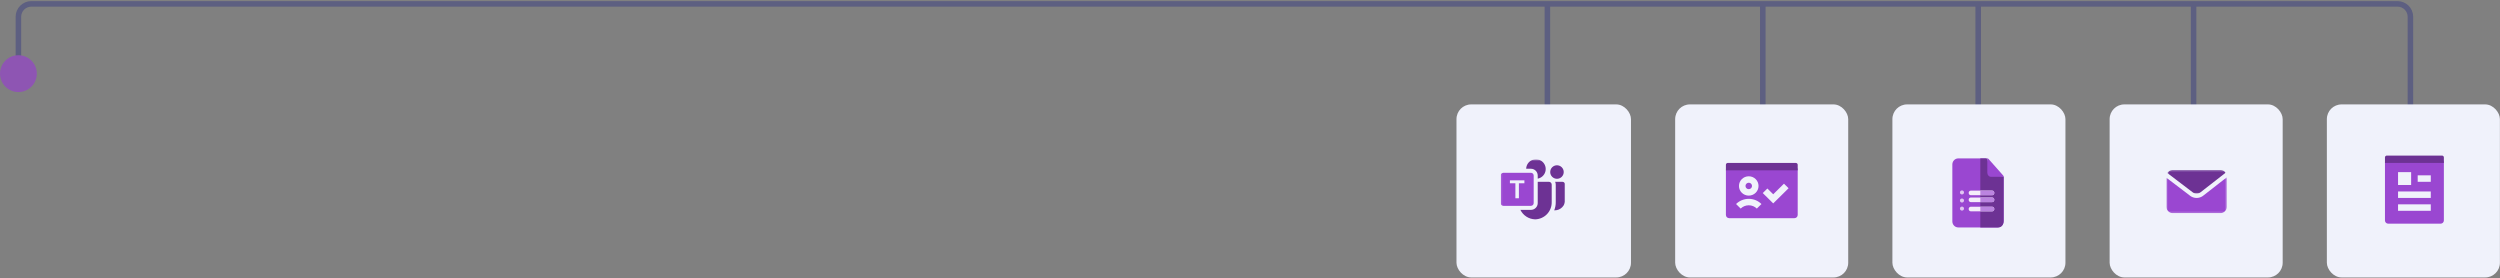 <svg xmlns="http://www.w3.org/2000/svg" width="1358" height="151" viewBox="0 0 1358 151" fill="none"><rect x="0" y="0" width="1358" height="151" fill="#808080" stroke="none"/><g opacity="0.4"><path d="M10 35.455V9.109C10 5.243 13.134 2.109 17 2.109H1302.34C1306.21 2.109 1309.34 5.243 1309.34 9.109V58.082" stroke="#282C81" stroke-width="3"></path><path d="M1191.56 2V58.342" stroke="#282C81" stroke-width="3"></path><path d="M1074.56 2V58.342" stroke="#282C81" stroke-width="3"></path><path d="M957.551 2V58.342" stroke="#282C81" stroke-width="3"></path><path d="M840.543 2V58.342" stroke="#282C81" stroke-width="3"></path></g><rect x="791.16" y="56.711" width="94.79" height="94" rx="8" fill="#F0F2FB"></rect><g clip-path="url(#clip0_1385_479)"><mask id="mask0_1385_479" style="mask-type:luminance" maskUnits="userSpaceOnUse" x="815" y="86" width="36" height="36"><path d="M850.231 86.516H815.145V121.602H850.231V86.516Z" fill="white"></path></mask><g mask="url(#mask0_1385_479)"><path d="M835.29 97.033C836.275 96.85 837.188 96.392 837.924 95.713C838.66 95.033 839.188 94.159 839.448 93.191C839.708 92.223 839.688 91.202 839.392 90.245C839.096 89.288 838.535 88.434 837.773 87.783C837.012 87.132 836.082 86.709 835.091 86.564C834.1 86.419 833.088 86.557 832.172 86.963C831.256 87.369 830.474 88.026 829.916 88.858C829.358 89.69 829.046 90.663 829.018 91.664H831.601C833.638 91.664 835.29 93.316 835.29 95.353V97.033ZM825.871 114.001H831.601C833.638 114.001 835.29 112.35 835.29 110.313V98.75H841.393C841.799 98.76 842.185 98.931 842.465 99.225C842.745 99.52 842.898 99.913 842.888 100.32V109.736C842.945 112.174 842.031 114.535 840.348 116.3C838.665 118.066 836.351 119.091 833.913 119.15C830.364 119.063 827.334 116.979 825.871 113.997V114.001ZM849.416 93.449C849.416 93.932 849.321 94.409 849.137 94.855C848.952 95.3 848.682 95.705 848.341 96.046C848 96.387 847.595 96.657 847.15 96.842C846.704 97.026 846.227 97.121 845.744 97.121C845.262 97.121 844.785 97.026 844.339 96.842C843.894 96.657 843.489 96.387 843.148 96.046C842.807 95.705 842.536 95.3 842.352 94.855C842.167 94.409 842.072 93.932 842.072 93.449C842.072 92.476 842.459 91.541 843.148 90.853C843.836 90.164 844.77 89.777 845.744 89.777C846.718 89.777 847.652 90.164 848.341 90.853C849.03 91.541 849.416 92.476 849.416 93.449ZM844.509 114.256L844.245 114.251C844.83 112.811 845.115 111.266 845.081 109.712V100.342C845.089 99.794 844.977 99.251 844.752 98.752H848.682C849.537 98.752 850.232 99.447 850.232 100.302V108.559C850.231 110.069 849.63 111.518 848.562 112.586C847.494 113.654 846.046 114.255 844.535 114.256H844.509Z" fill="#6D3294"></path><path d="M816.64 93.859H831.6C832.427 93.859 833.096 94.528 833.096 95.355V110.315C833.096 110.512 833.058 110.706 832.983 110.888C832.908 111.07 832.798 111.235 832.659 111.374C832.52 111.513 832.355 111.623 832.173 111.698C831.991 111.773 831.797 111.811 831.6 111.811H816.64C816.444 111.811 816.249 111.773 816.067 111.698C815.885 111.623 815.72 111.513 815.581 111.374C815.442 111.235 815.332 111.07 815.257 110.888C815.182 110.706 815.144 110.512 815.145 110.315V95.353C815.145 94.526 815.813 93.859 816.64 93.859ZM828.056 99.552V97.973H820.184V99.552H823.16V107.699H825.067V99.552H828.056Z" fill="#9A47D1"></path></g></g><rect x="909.95" y="56.711" width="94" height="94" rx="8" fill="#F0F2FB"></rect><path d="M939.284 90.508C938.305 90.508 937.512 91.291 937.512 92.258V116.758C937.512 117.724 938.305 118.508 939.284 118.508H974.739C975.718 118.508 976.512 117.724 976.512 116.758V92.258C976.512 91.291 975.718 90.508 974.739 90.508H939.284ZM951.694 101.008C951.694 100.041 950.9 99.258 949.921 99.258C948.942 99.258 948.148 100.041 948.148 101.008C948.148 101.974 948.942 102.758 949.921 102.758C950.9 102.758 951.694 101.974 951.694 101.008ZM955.239 101.008C955.239 103.907 952.858 106.258 949.921 106.258C946.984 106.258 944.603 103.907 944.603 101.008C944.603 98.108 946.984 95.758 949.921 95.758C952.858 95.758 955.239 98.108 955.239 101.008ZM945.537 113.302L943.03 110.827C944.793 109.087 947.233 108.008 949.925 108.008C952.616 108.008 955.056 109.087 956.819 110.827L954.312 113.302C953.187 112.191 951.638 111.508 949.925 111.508C948.211 111.508 946.662 112.191 945.537 113.302ZM971.561 102.245L964.47 109.245L963.216 110.483L961.963 109.245L957.531 104.87L960.038 102.395L963.216 105.533L969.054 99.77L971.561 102.245Z" fill="#9A47D1"></path><path d="M937.512 89.508C937.512 88.956 937.959 88.508 938.512 88.508H975.512C976.064 88.508 976.512 88.956 976.512 89.508V92.508H937.512V89.508Z" fill="#6D3294"></path><rect x="1027.95" y="56.711" width="94" height="94" rx="8" fill="#F0F2FB"></rect><path d="M1088.38 95.933L1080.87 93.736L1078.73 86.045H1063.72C1061.95 86.045 1060.51 87.521 1060.51 89.341V120.249C1060.51 122.07 1061.95 123.545 1063.72 123.545H1085.16C1086.94 123.545 1088.38 122.07 1088.38 120.249V95.933Z" fill="#9A47D1"></path><path d="M1065.74 105.63C1066.36 105.63 1066.86 105.139 1066.86 104.533C1066.86 103.927 1066.36 103.436 1065.74 103.436C1065.13 103.436 1064.63 103.927 1064.63 104.533C1064.63 105.139 1065.13 105.63 1065.74 105.63Z" fill="#E0C6F1"></path><path d="M1065.74 110.019C1066.36 110.019 1066.86 109.528 1066.86 108.922C1066.86 108.316 1066.36 107.825 1065.74 107.825C1065.13 107.825 1064.63 108.316 1064.63 108.922C1064.63 109.528 1065.13 110.019 1065.74 110.019Z" fill="#E0C6F1"></path><path d="M1065.74 114.408C1066.36 114.408 1066.86 113.916 1066.86 113.311C1066.86 112.705 1066.36 112.213 1065.74 112.213C1065.13 112.213 1064.63 112.705 1064.63 113.311C1064.63 113.916 1065.13 114.408 1065.74 114.408Z" fill="#E0C6F1"></path><path d="M1088.38 96.045V119.795C1088.38 122.295 1087.11 123.545 1085.36 123.545H1075.71V86.045H1079.51L1081.28 93.736L1088.38 96.045Z" fill="#6D3294"></path><path d="M1082.15 106.045H1070.54C1069.89 106.045 1069.38 105.486 1069.38 104.795C1069.38 104.104 1069.89 103.545 1070.54 103.545H1082.15C1082.79 103.545 1083.31 104.104 1083.31 104.795C1083.31 105.486 1082.79 106.045 1082.15 106.045Z" fill="#F5EDFA"></path><path d="M1082.15 109.795H1070.54C1069.89 109.795 1069.38 109.236 1069.38 108.545C1069.38 107.854 1069.89 107.295 1070.54 107.295H1082.15C1082.79 107.295 1083.31 107.854 1083.31 108.545C1083.31 109.236 1082.79 109.795 1082.15 109.795Z" fill="#F5EDFA"></path><path d="M1082.15 114.795H1070.54C1069.89 114.795 1069.38 114.236 1069.38 113.545C1069.38 112.854 1069.89 112.295 1070.54 112.295H1082.15C1082.79 112.295 1083.31 112.854 1083.31 113.545C1083.31 114.236 1082.79 114.795 1082.15 114.795Z" fill="#F5EDFA"></path><path d="M1075.71 114.795H1082.22C1082.82 114.795 1083.31 114.236 1083.31 113.545C1083.31 112.854 1082.82 112.295 1082.22 112.295H1075.71V114.795Z" fill="#BB84E0"></path><path d="M1075.71 109.795H1082.22C1082.82 109.795 1083.31 109.236 1083.31 108.545C1083.31 107.854 1082.82 107.295 1082.22 107.295H1075.71V109.795Z" fill="#BB84E0"></path><path d="M1075.71 106.045H1082.22C1082.82 106.045 1083.31 105.486 1083.31 104.795C1083.31 104.104 1082.82 103.545 1082.22 103.545H1075.71V106.045Z" fill="#BB84E0"></path><path d="M1088.38 96.045H1081.48C1080.4 96.045 1079.51 95.045 1079.51 93.823V86.045C1079.76 86.045 1080.02 86.156 1080.2 86.379L1088.08 95.267C1088.28 95.467 1088.38 95.756 1088.38 96.045Z" fill="#9A47D1"></path><rect x="1145.95" y="56.711" width="94" height="94" rx="8" fill="#F0F2FB"></rect><mask id="mask1_1385_479" style="mask-type:luminance" maskUnits="userSpaceOnUse" x="1177" y="92" width="32" height="14"><path d="M1177.31 92.34H1208.98V105.202H1177.31V92.34Z" fill="white"></path></mask><g mask="url(#mask1_1385_479)"><path d="M1191.04 104.446C1191.11 104.504 1191.19 104.559 1191.27 104.612C1191.35 104.664 1191.44 104.713 1191.52 104.758C1191.61 104.803 1191.69 104.845 1191.78 104.883C1191.87 104.922 1191.96 104.956 1192.05 104.987C1192.14 105.018 1192.23 105.045 1192.33 105.069C1192.42 105.092 1192.52 105.112 1192.61 105.127C1192.71 105.143 1192.8 105.155 1192.9 105.163C1192.99 105.17 1193.09 105.174 1193.18 105.174C1193.28 105.174 1193.38 105.17 1193.47 105.163C1193.57 105.155 1193.66 105.143 1193.76 105.127C1193.85 105.112 1193.95 105.092 1194.04 105.069C1194.13 105.045 1194.23 105.018 1194.32 104.987C1194.41 104.956 1194.5 104.922 1194.59 104.883C1194.67 104.845 1194.76 104.803 1194.85 104.758C1194.93 104.713 1195.01 104.664 1195.09 104.612C1195.18 104.559 1195.25 104.504 1195.33 104.446L1208.95 93.833C1208.87 93.718 1208.78 93.609 1208.69 93.504C1208.6 93.4 1208.5 93.301 1208.39 93.209C1208.29 93.116 1208.17 93.031 1208.06 92.951C1207.94 92.872 1207.82 92.8 1207.7 92.736C1207.57 92.671 1207.45 92.614 1207.31 92.564C1207.18 92.515 1207.05 92.474 1206.91 92.44C1206.78 92.407 1206.64 92.382 1206.5 92.365C1206.36 92.348 1206.22 92.34 1206.08 92.34H1180.29C1180.22 92.34 1180.15 92.343 1180.07 92.347C1180 92.352 1179.92 92.359 1179.85 92.369C1179.78 92.379 1179.7 92.391 1179.63 92.405C1179.56 92.419 1179.48 92.435 1179.41 92.454C1179.34 92.473 1179.27 92.494 1179.2 92.517C1179.13 92.541 1179.06 92.566 1178.99 92.594C1178.92 92.622 1178.85 92.651 1178.79 92.684C1178.72 92.716 1178.65 92.75 1178.59 92.786C1178.52 92.822 1178.46 92.861 1178.4 92.901C1178.34 92.941 1178.28 92.983 1178.22 93.027C1178.16 93.072 1178.1 93.117 1178.04 93.165C1177.98 93.213 1177.93 93.263 1177.88 93.314C1177.82 93.365 1177.77 93.418 1177.72 93.473C1177.67 93.528 1177.62 93.584 1177.57 93.641C1177.53 93.699 1177.48 93.758 1177.44 93.819C1177.4 93.879 1177.36 93.941 1177.32 94.004L1191.04 104.446Z" fill="#6D3294"></path></g><mask id="mask2_1385_479" style="mask-type:luminance" maskUnits="userSpaceOnUse" x="1176" y="96" width="34" height="20"><path d="M1176.77 96.281H1209.62V115.78H1176.77V96.281Z" fill="white"></path></mask><g mask="url(#mask2_1385_479)"><path d="M1196.77 106.301C1196.71 106.349 1196.64 106.397 1196.58 106.443C1196.51 106.489 1196.45 106.534 1196.38 106.577C1196.31 106.621 1196.24 106.663 1196.17 106.703C1196.11 106.744 1196.04 106.783 1195.97 106.821C1195.89 106.859 1195.82 106.895 1195.75 106.93C1195.68 106.965 1195.61 106.998 1195.53 107.03C1195.46 107.062 1195.39 107.092 1195.31 107.121C1195.24 107.15 1195.16 107.177 1195.08 107.203C1195.01 107.229 1194.93 107.253 1194.86 107.276C1194.78 107.298 1194.7 107.319 1194.62 107.339C1194.55 107.358 1194.47 107.376 1194.39 107.392C1194.31 107.409 1194.23 107.423 1194.15 107.436C1194.07 107.449 1194 107.461 1193.92 107.471C1193.84 107.48 1193.76 107.489 1193.68 107.495C1193.6 107.502 1193.52 107.507 1193.44 107.51C1193.36 107.513 1193.28 107.515 1193.2 107.515C1193.12 107.515 1193.04 107.513 1192.96 107.51C1192.88 107.507 1192.8 107.502 1192.72 107.495C1192.64 107.489 1192.56 107.48 1192.48 107.471C1192.4 107.461 1192.32 107.449 1192.24 107.436C1192.16 107.423 1192.08 107.409 1192 107.392C1191.93 107.376 1191.85 107.358 1191.77 107.339C1191.69 107.319 1191.61 107.298 1191.54 107.276C1191.46 107.253 1191.38 107.229 1191.31 107.203C1191.23 107.177 1191.16 107.15 1191.08 107.121C1191.01 107.092 1190.93 107.062 1190.86 107.03C1190.79 106.998 1190.71 106.965 1190.64 106.93C1190.57 106.895 1190.5 106.859 1190.43 106.821C1190.36 106.783 1190.29 106.744 1190.22 106.703C1190.15 106.663 1190.08 106.621 1190.01 106.577C1189.95 106.534 1189.88 106.489 1189.82 106.443C1189.75 106.397 1189.69 106.349 1189.62 106.301L1176.78 96.537V112.263C1176.78 112.321 1176.78 112.378 1176.79 112.436C1176.79 112.493 1176.79 112.551 1176.8 112.608C1176.8 112.665 1176.81 112.722 1176.82 112.779C1176.83 112.836 1176.84 112.893 1176.85 112.949C1176.86 113.006 1176.87 113.062 1176.89 113.118C1176.9 113.173 1176.92 113.229 1176.93 113.284C1176.95 113.339 1176.97 113.394 1176.99 113.448C1177.01 113.502 1177.03 113.556 1177.05 113.609C1177.07 113.662 1177.1 113.715 1177.12 113.767C1177.14 113.819 1177.17 113.87 1177.2 113.921C1177.22 113.972 1177.25 114.022 1177.28 114.071C1177.31 114.12 1177.34 114.169 1177.37 114.217C1177.41 114.265 1177.44 114.312 1177.47 114.358C1177.51 114.404 1177.54 114.449 1177.58 114.494C1177.62 114.538 1177.65 114.582 1177.69 114.625C1177.73 114.667 1177.77 114.709 1177.81 114.75C1177.85 114.79 1177.89 114.83 1177.94 114.869C1177.98 114.907 1178.02 114.945 1178.07 114.981C1178.11 115.018 1178.16 115.053 1178.2 115.088C1178.25 115.122 1178.3 115.155 1178.35 115.187C1178.39 115.219 1178.44 115.25 1178.49 115.279C1178.54 115.309 1178.59 115.337 1178.64 115.364C1178.69 115.391 1178.74 115.417 1178.8 115.442C1178.85 115.467 1178.9 115.49 1178.95 115.512C1179.01 115.534 1179.06 115.555 1179.11 115.574C1179.17 115.593 1179.22 115.611 1179.28 115.628C1179.33 115.645 1179.39 115.66 1179.44 115.674C1179.5 115.688 1179.56 115.701 1179.61 115.712C1179.67 115.723 1179.73 115.733 1179.78 115.742C1179.84 115.75 1179.9 115.757 1179.95 115.763C1180.01 115.768 1180.07 115.772 1180.13 115.775C1180.18 115.778 1180.24 115.78 1180.3 115.78H1206.09C1206.14 115.78 1206.2 115.778 1206.26 115.775C1206.32 115.772 1206.37 115.768 1206.43 115.763C1206.49 115.757 1206.54 115.75 1206.6 115.742C1206.66 115.733 1206.71 115.723 1206.77 115.712C1206.83 115.701 1206.88 115.688 1206.94 115.674C1207 115.66 1207.05 115.645 1207.11 115.628C1207.16 115.611 1207.22 115.593 1207.27 115.574C1207.32 115.555 1207.38 115.534 1207.43 115.512C1207.48 115.49 1207.54 115.467 1207.59 115.442C1207.64 115.417 1207.69 115.391 1207.74 115.364C1207.79 115.337 1207.84 115.309 1207.89 115.279C1207.94 115.25 1207.99 115.219 1208.04 115.187C1208.09 115.155 1208.13 115.122 1208.18 115.088C1208.23 115.053 1208.27 115.018 1208.32 114.981C1208.36 114.945 1208.4 114.907 1208.45 114.869C1208.49 114.83 1208.53 114.79 1208.57 114.75C1208.61 114.709 1208.65 114.667 1208.69 114.625C1208.73 114.582 1208.77 114.538 1208.8 114.494C1208.84 114.449 1208.88 114.404 1208.91 114.358C1208.94 114.312 1208.98 114.265 1209.01 114.217C1209.04 114.169 1209.07 114.12 1209.1 114.071C1209.13 114.022 1209.16 113.972 1209.19 113.921C1209.21 113.87 1209.24 113.819 1209.26 113.767C1209.29 113.715 1209.31 113.662 1209.33 113.609C1209.36 113.556 1209.38 113.502 1209.4 113.448C1209.42 113.394 1209.43 113.339 1209.45 113.284C1209.47 113.229 1209.48 113.173 1209.5 113.118C1209.51 113.062 1209.52 113.006 1209.53 112.949C1209.55 112.893 1209.56 112.836 1209.56 112.779C1209.57 112.722 1209.58 112.665 1209.58 112.608C1209.59 112.551 1209.59 112.493 1209.6 112.436C1209.6 112.378 1209.6 112.321 1209.6 112.263V96.305L1196.77 106.301Z" fill="#9A47D1"></path></g><rect x="1263.95" y="56.711" width="94" height="94" rx="8" fill="#F0F2FB"></rect><path d="M1325.73 121.508H1297.29C1296.31 121.508 1295.51 120.724 1295.51 119.758V88.258C1295.51 87.291 1296.31 86.508 1297.29 86.508H1325.73C1326.72 86.508 1327.51 87.291 1327.51 88.258V119.758C1327.51 120.724 1326.72 121.508 1325.73 121.508ZM1302.62 93.508V100.508H1309.73V93.508H1302.62ZM1302.62 104.008V107.508H1320.4V104.008H1302.62ZM1302.62 111.008V114.508H1320.4V111.008H1302.62ZM1313.29 95.258V98.758H1320.4V95.258H1313.29Z" fill="#9A47D1"></path><path d="M1295.51 85.508C1295.51 84.956 1295.96 84.508 1296.51 84.508H1326.51C1327.06 84.508 1327.51 84.956 1327.51 85.508V88.508H1295.51V85.508Z" fill="#6D3294"></path><circle cx="10" cy="40" r="10" fill="#8E55B3"></circle><defs><clipPath id="clip0_1385_479"><rect width="35.087" height="35.087" fill="white" transform="translate(815.145 86.516)"></rect></clipPath></defs></svg>